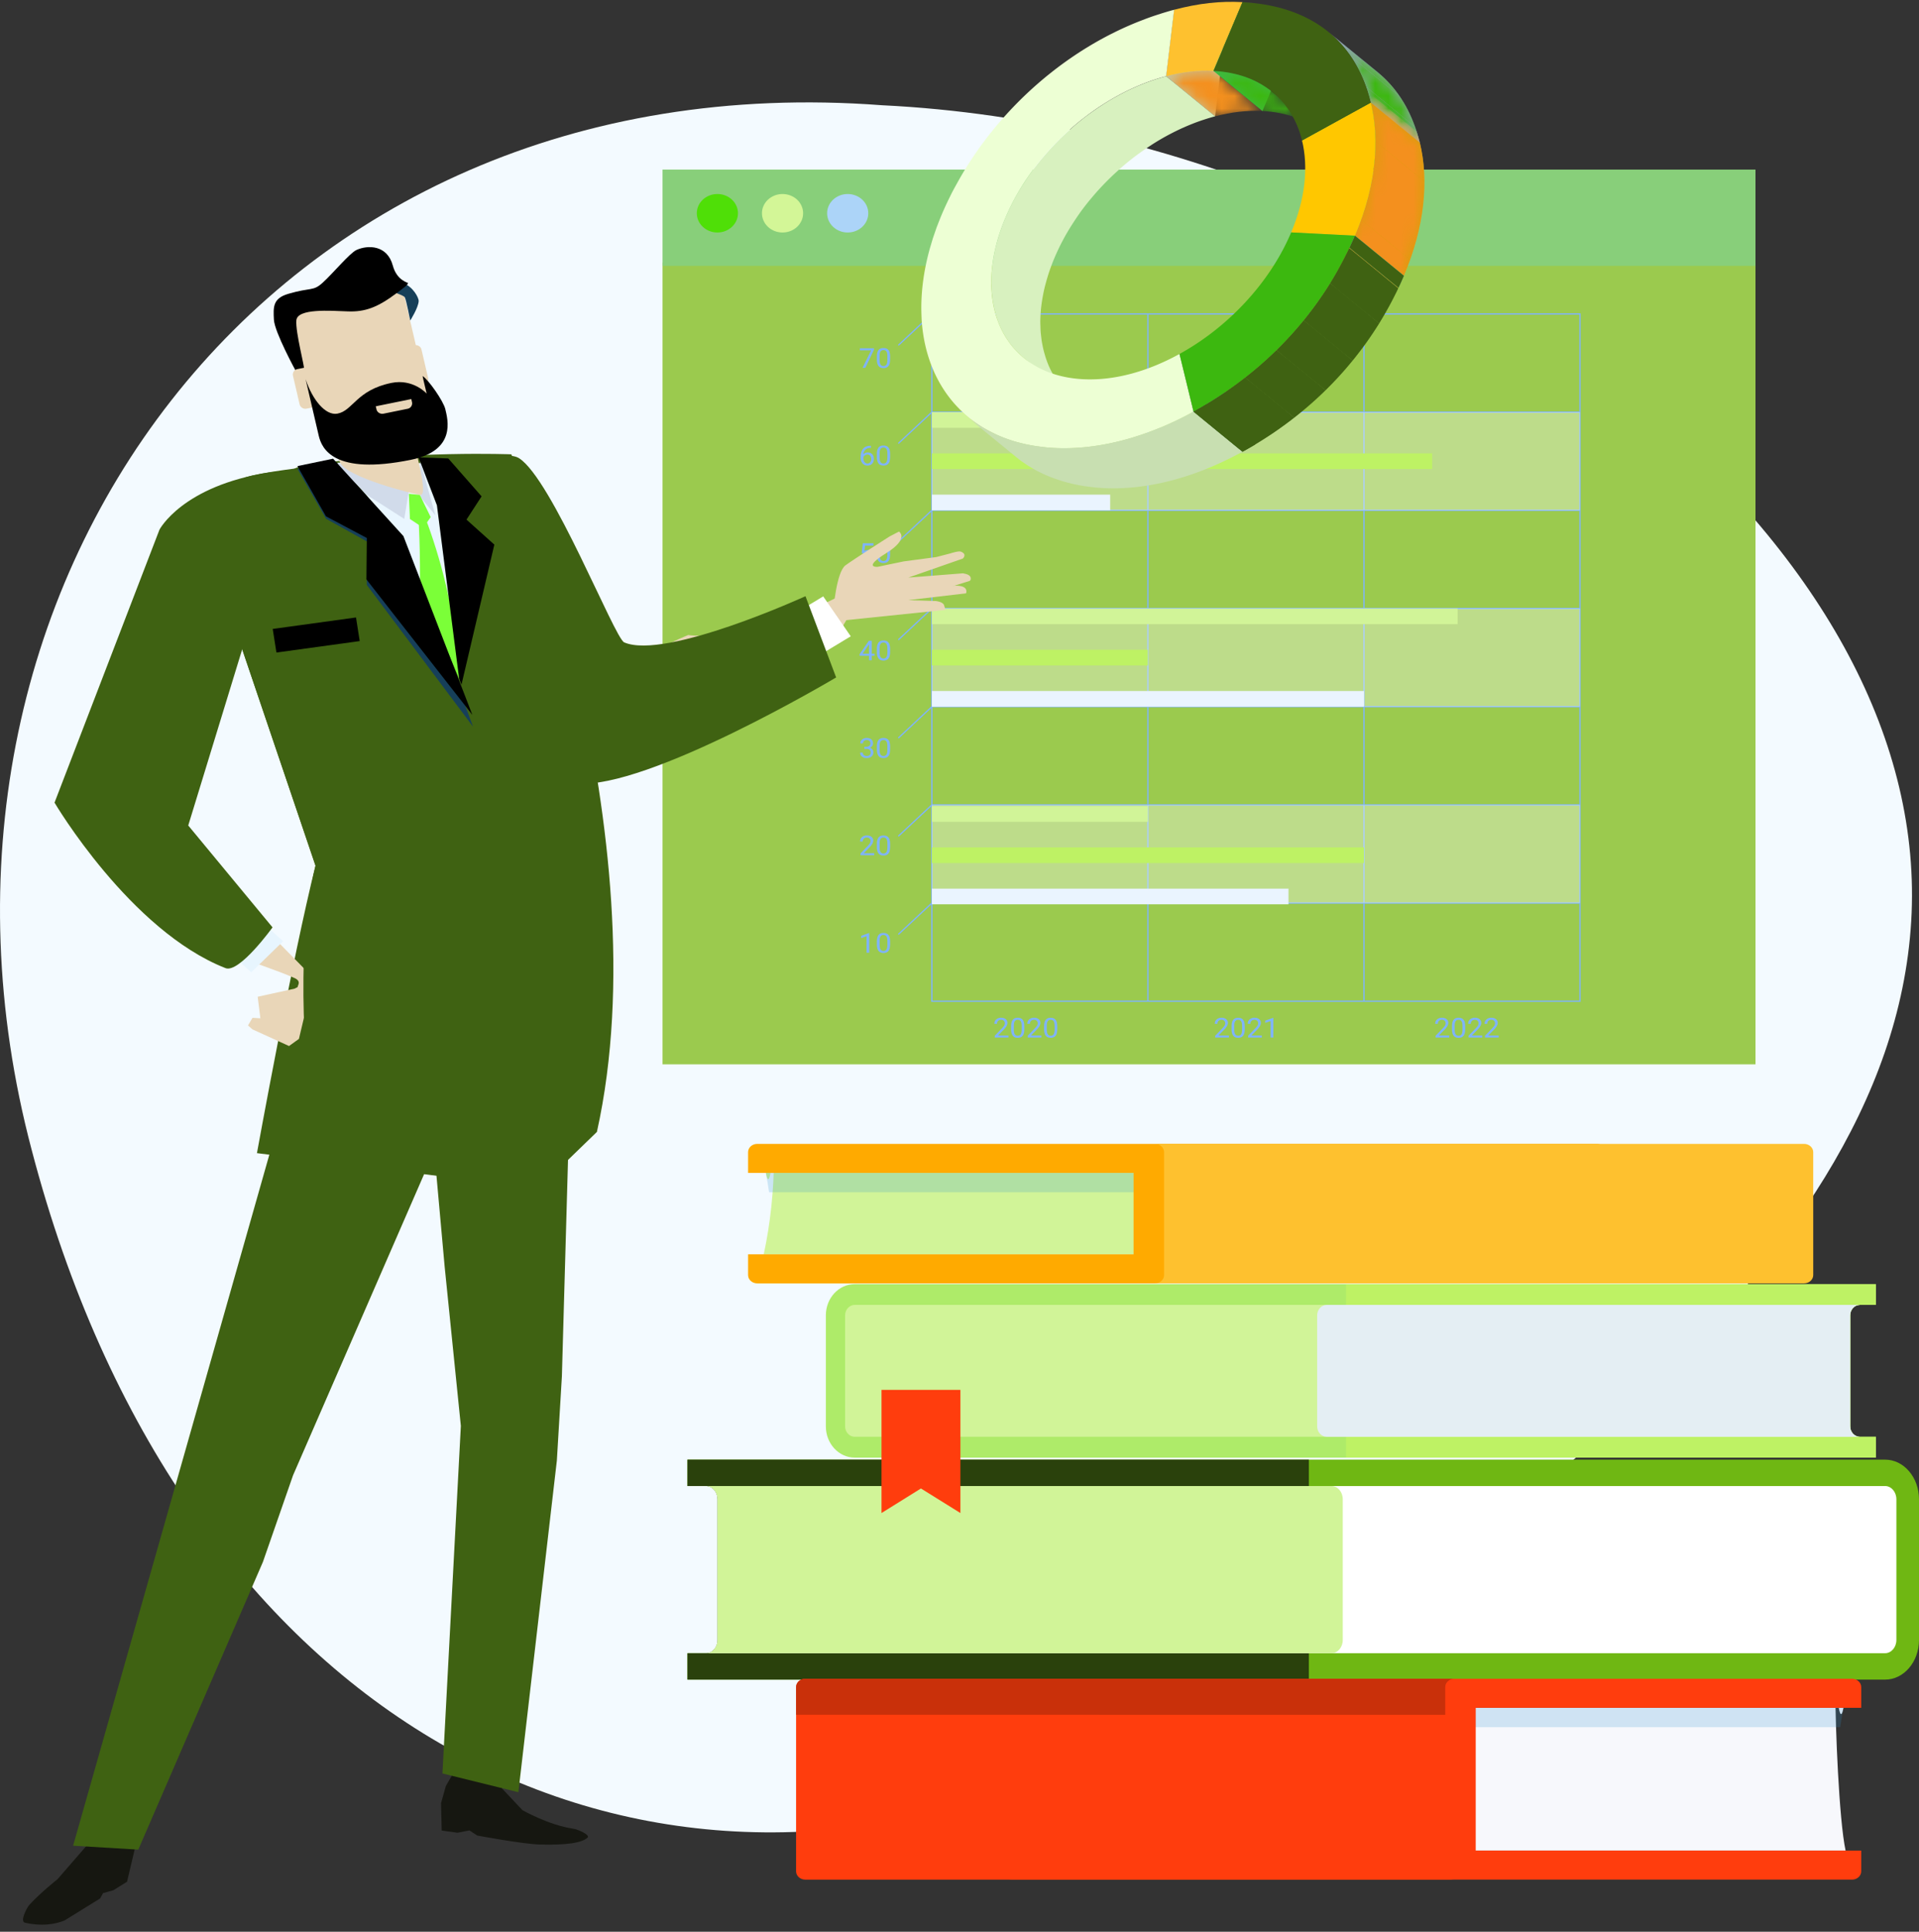 <svg viewBox="0 0 150 151" fill="none" xmlns="http://www.w3.org/2000/svg"><rect x="0" y="0" width="150" height="151" fill="#333333" stroke="none"/><g id="Experience" clip-path="url(#clip0_227_330)"><path id="Vector" d="M68.946 8.227c23.438 1.142 44.715 11.35 59.112 23.416 14.526 12.28 22.171 26.415 21.332 40.38-.848 14.102-9.767 26.47-22.102 38.241-12.451 11.557-28.311 22.517-45.639 28.73-33.662 13.318-67.683-5.204-79.176-49.12C-9.07 46.22 20.932 4.584 68.946 8.227z" fill="#F3FAFF"/><path id="Vector_2" d="M137.219 20.525H51.788v62.67h85.431v-62.67z" fill="#9BCA4E"/><path id="Vector_3" d="M137.219 13.255H51.788v7.523h85.431v-7.523z" fill="#88CF7A"/><path id="Vector_4" d="M57.683 16.67c0 .83-.722 1.505-1.608 1.505-.885 0-1.608-.675-1.608-1.506 0-.83.719-1.503 1.608-1.503.89 0 1.608.672 1.608 1.503z" fill="#4FDF07"/><path id="Vector_5" d="M62.776 16.67c0 .83-.72 1.505-1.608 1.505-.888 0-1.609-.675-1.609-1.506 0-.83.72-1.503 1.61-1.503.888 0 1.607.672 1.607 1.503z" fill="#D3F697"/><path id="Vector_6" d="M67.87 16.67c0 .83-.72 1.505-1.61 1.505-.888 0-1.608-.675-1.608-1.506 0-.83.72-1.503 1.609-1.503.888 0 1.608.672 1.608 1.503z" fill="#ACD4F8"/><path id="Vector_7" d="M123.502 24.54H72.839v53.725h50.663V24.54z" stroke="#7EB3FF" stroke-width=".096" stroke-miterlimit="10"/><path id="Vector_8" d="M72.84 70.59h50.662" stroke="#7EB3FF" stroke-width=".096" stroke-miterlimit="10"/><path id="Vector_9" d="M72.84 62.915h50.662" stroke="#7EB3FF" stroke-width=".096" stroke-miterlimit="10"/><path id="Vector_10" d="M72.84 55.24h50.662" stroke="#7EB3FF" stroke-width=".096" stroke-miterlimit="10"/><path id="Vector_11" d="M72.84 47.565h50.662" stroke="#7EB3FF" stroke-width=".096" stroke-miterlimit="10"/><path id="Vector_12" d="M72.84 39.89h50.662" stroke="#7EB3FF" stroke-width=".096" stroke-miterlimit="10"/><path id="Vector_13" d="M72.84 32.215h50.662" stroke="#7EB3FF" stroke-width=".096" stroke-miterlimit="10"/><path id="Vector_14" d="M106.615 24.54v53.725" stroke="#7EB3FF" stroke-width=".096" stroke-miterlimit="10"/><path id="Vector_15" d="M89.726 24.54v53.725" stroke="#7EB3FF" stroke-width=".096" stroke-miterlimit="10"/><path id="Vector_16" d="M72.84 24.54l-2.622 2.451" stroke="#7EB3FF" stroke-width=".096" stroke-miterlimit="10"/><path id="Vector_17" d="M72.84 32.215l-2.622 2.45" stroke="#7EB3FF" stroke-width=".096" stroke-miterlimit="10"/><path id="Vector_18" d="M72.84 39.89l-2.622 2.45" stroke="#7EB3FF" stroke-width=".096" stroke-miterlimit="10"/><path id="Vector_19" d="M72.84 47.565l-2.622 2.45" stroke="#7EB3FF" stroke-width=".096" stroke-miterlimit="10"/><path id="Vector_20" d="M72.84 55.24l-2.622 2.451" stroke="#7EB3FF" stroke-width=".096" stroke-miterlimit="10"/><path id="Vector_21" d="M72.84 62.915l-2.622 2.45" stroke="#7EB3FF" stroke-width=".096" stroke-miterlimit="10"/><path id="Vector_22" d="M72.84 70.59l-2.622 2.45" stroke="#7EB3FF" stroke-width=".096" stroke-miterlimit="10"/><path id="Vector_23" d="M67.944 74.472h-.208v-1.29l-.418.142v-.175l.594-.209h.032v1.532z" fill="#7EB3FF"/><path id="Vector_24" d="M69.572 73.822c0 .227-.041.396-.124.506-.083.11-.213.165-.389.165-.173 0-.301-.053-.385-.161-.084-.108-.127-.27-.13-.483v-.26c0-.222.042-.389.124-.498.083-.11.213-.163.39-.163.175 0 .304.052.387.157.084.105.126.268.128.487v.25zm-.207-.265c0-.163-.024-.283-.074-.358-.05-.075-.128-.113-.234-.113-.106 0-.182.038-.23.112-.05.075-.075.19-.076.345v.31c0 .164.026.286.076.364.051.079.13.118.232.118.103 0 .179-.036.228-.111.05-.074.076-.19.078-.35v-.317z" fill="#7EB3FF"/><path id="Vector_25" d="M68.331 66.853h-1.067v-.14l.563-.585a1.16 1.16 0 0 0 .173-.217.335.335 0 0 0 .048-.172.263.263 0 0 0-.078-.196.278.278 0 0 0-.205-.076.334.334 0 0 0-.24.082.304.304 0 0 0-.085.229h-.208c0-.14.049-.254.145-.34a.563.563 0 0 1 .388-.13c.152 0 .272.037.36.112a.369.369 0 0 1 .132.296c0 .15-.103.329-.307.536l-.436.443h.817v.158z" fill="#7EB3FF"/><path id="Vector_26" d="M69.572 66.203c0 .227-.041.395-.124.506-.083.11-.213.165-.389.165-.173 0-.301-.054-.385-.162-.084-.107-.127-.269-.13-.483v-.258c0-.224.042-.39.124-.5.083-.108.213-.162.39-.162.175 0 .304.052.387.157.084.105.126.267.128.486v.251zm-.207-.265c0-.163-.024-.283-.074-.358-.05-.075-.128-.113-.234-.113-.106 0-.182.038-.23.112-.05.075-.075.19-.076.345v.31c0 .164.026.285.076.364a.26.26 0 0 0 .232.118c.103 0 .179-.037.228-.111.05-.074.076-.19.078-.35v-.317z" fill="#7EB3FF"/><path id="Vector_27" d="M67.564 58.376h.156a.359.359 0 0 0 .23-.072.234.234 0 0 0 .084-.19c0-.178-.095-.268-.285-.268a.307.307 0 0 0-.213.072.245.245 0 0 0-.081.19h-.207c0-.12.047-.221.142-.3a.535.535 0 0 1 .36-.12c.153 0 .274.038.36.114.088.076.13.182.13.316a.321.321 0 0 1-.067.194.42.42 0 0 1-.187.139.4.4 0 0 1 .206.132.34.34 0 0 1 .073.224.4.4 0 0 1-.142.326.561.561 0 0 1-.373.12.578.578 0 0 1-.373-.116.377.377 0 0 1-.143-.306h.209c0 .08.027.144.083.192a.332.332 0 0 0 .225.073c.1 0 .177-.025.23-.074.053-.048.079-.119.079-.21 0-.09-.029-.157-.087-.204a.399.399 0 0 0-.251-.073h-.157v-.159z" fill="#7EB3FF"/><path id="Vector_28" d="M69.572 58.582c0 .227-.041.395-.124.506-.083.11-.213.165-.389.165-.173 0-.301-.054-.385-.162-.084-.108-.127-.269-.13-.483v-.258c0-.224.042-.39.124-.5.083-.108.213-.163.39-.163.175 0 .304.053.387.158.084.105.126.267.128.486v.25zm-.207-.265c0-.164-.024-.283-.074-.358-.05-.075-.128-.113-.234-.113-.106 0-.182.038-.23.112-.05.075-.075.19-.076.344v.31c0 .165.026.286.076.365a.26.26 0 0 0 .232.118c.103 0 .179-.037.228-.111.05-.074.076-.19.078-.35v-.317z" fill="#7EB3FF"/><path id="Vector_29" d="M68.137 51.1h.226v.158h-.226v.353h-.208v-.353h-.741v-.115l.729-1.056h.22v1.012zm-.715 0h.507v-.748l-.024.042-.483.705z" fill="#7EB3FF"/><path id="Vector_30" d="M69.572 50.962c0 .226-.041.395-.124.505-.083.11-.213.165-.389.165-.173 0-.301-.053-.385-.161-.084-.108-.127-.27-.13-.483v-.259c0-.223.042-.39.124-.499.083-.109.213-.163.39-.163.175 0 .304.052.387.158.084.105.126.267.128.486v.25zm-.207-.265c0-.164-.024-.284-.074-.359-.05-.075-.128-.113-.234-.113-.106 0-.182.038-.23.112-.05.075-.075.19-.076.345v.31c0 .164.026.286.076.364a.26.26 0 0 0 .232.119c.103 0 .179-.038.228-.112.05-.074.076-.19.078-.35v-.316z" fill="#7EB3FF"/><path id="Vector_31" d="M67.359 43.228l.083-.76h.834v.178h-.658l-.05.416a.553.553 0 0 1 .273-.066.46.46 0 0 1 .352.138.512.512 0 0 1 .132.372c0 .156-.046.28-.136.371a.516.516 0 0 1-.38.135.535.535 0 0 1-.352-.112.44.44 0 0 1-.156-.31h.196a.304.304 0 0 0 .099.198.327.327 0 0 0 .213.067.288.288 0 0 0 .227-.093.368.368 0 0 0 .082-.254.344.344 0 0 0-.089-.245.317.317 0 0 0-.236-.093.366.366 0 0 0-.214.055l-.054.042-.166-.04z" fill="#7EB3FF"/><path id="Vector_32" d="M69.572 43.342c0 .227-.041.395-.124.505-.083.11-.213.165-.389.165-.173 0-.301-.053-.385-.16-.084-.109-.127-.27-.13-.484v-.259c0-.223.042-.39.124-.499.083-.109.213-.163.39-.163.175 0 .304.052.387.158.084.105.126.267.128.486v.25zm-.207-.265c0-.164-.024-.283-.074-.359-.05-.075-.128-.113-.234-.113-.106 0-.182.038-.23.113-.05.074-.075.19-.076.344v.31c0 .165.026.286.076.364a.26.26 0 0 0 .232.119c.103 0 .179-.038.228-.112.05-.073.076-.19.078-.35v-.316z" fill="#7EB3FF"/><path id="Vector_33" d="M68.076 34.846v.164h-.038a.57.57 0 0 0-.385.134.542.542 0 0 0-.166.365.457.457 0 0 1 .352-.138c.142 0 .255.047.34.14a.519.519 0 0 1 .126.362.516.516 0 0 1-.137.377.486.486 0 0 1-.367.14.48.48 0 0 1-.38-.167.642.642 0 0 1-.146-.433v-.074c0-.28.065-.495.192-.643.128-.148.319-.224.572-.227h.037zm-.272.686c-.07 0-.136.02-.195.06a.315.315 0 0 0-.125.15v.07c0 .126.031.227.091.303.06.077.136.116.226.116a.272.272 0 0 0 .22-.097.38.38 0 0 0 .08-.252.389.389 0 0 0-.08-.253.269.269 0 0 0-.216-.097h-.001z" fill="#7EB3FF"/><path id="Vector_34" d="M69.572 35.72c0 .227-.041.396-.124.506-.083.11-.213.165-.389.165-.173 0-.301-.053-.385-.161-.084-.108-.127-.27-.13-.483v-.259c0-.223.042-.39.124-.499.083-.109.213-.163.39-.163.175 0 .304.052.387.158.084.105.126.267.128.486v.25zm-.207-.264c0-.164-.024-.284-.074-.359-.05-.075-.128-.113-.234-.113-.106 0-.182.038-.23.112-.05.075-.075.19-.076.345v.31c0 .165.026.285.076.364a.26.26 0 0 0 .232.119c.103 0 .179-.038.228-.112.05-.074.076-.19.078-.35v-.316z" fill="#7EB3FF"/><path id="Vector_35" d="M68.315 27.335l-.674 1.415h-.217l.672-1.365h-.882v-.16h1.101v.11z" fill="#7EB3FF"/><path id="Vector_36" d="M69.572 28.1c0 .227-.041.395-.124.506-.083.11-.213.165-.389.165-.173 0-.301-.054-.385-.162-.084-.107-.127-.269-.13-.483v-.258c0-.223.042-.39.124-.5.083-.108.213-.162.39-.162.175 0 .304.052.387.157.084.105.126.268.128.486v.251zm-.207-.265c0-.163-.024-.283-.074-.358-.05-.075-.128-.113-.234-.113-.106 0-.182.038-.23.112-.05.075-.075.19-.076.345v.31c0 .164.026.285.076.364a.26.26 0 0 0 .232.118c.103 0 .179-.037.228-.111.05-.074.076-.19.078-.35v-.317z" fill="#7EB3FF"/><path id="Vector_37" d="M78.825 81.102h-1.068v-.14l.564-.585c.084-.089.142-.16.173-.216a.334.334 0 0 0 .047-.172.263.263 0 0 0-.077-.196.278.278 0 0 0-.206-.077.333.333 0 0 0-.24.083.3.3 0 0 0-.085.228h-.208c0-.14.049-.254.145-.34a.563.563 0 0 1 .388-.13c.152 0 .272.038.36.112a.368.368 0 0 1 .132.297c0 .15-.103.329-.307.536l-.436.442h.817v.159-.001z" fill="#7EB3FF"/><path id="Vector_38" d="M80.066 80.451c0 .227-.042.396-.124.506-.083.11-.213.165-.39.165-.172 0-.3-.053-.384-.161-.085-.108-.128-.27-.13-.483v-.259c0-.223.042-.39.124-.499.083-.109.213-.163.39-.163.175 0 .304.052.387.158.084.104.125.267.128.486v.25h-.001zm-.207-.264c0-.164-.025-.284-.074-.359-.05-.075-.128-.113-.234-.113-.106 0-.183.038-.231.112-.05.075-.074.19-.075.345v.31c0 .164.025.286.076.364a.258.258 0 0 0 .232.118c.103 0 .178-.037.228-.111.05-.074.075-.19.078-.35v-.316z" fill="#7EB3FF"/><path id="Vector_39" d="M81.399 81.102H80.33v-.14l.564-.585c.084-.089.141-.16.173-.216a.334.334 0 0 0 .047-.172.263.263 0 0 0-.077-.196.278.278 0 0 0-.206-.077.333.333 0 0 0-.24.083.302.302 0 0 0-.085.228H80.3c0-.14.047-.254.144-.34a.562.562 0 0 1 .388-.13.54.54 0 0 1 .36.112.369.369 0 0 1 .133.297c0 .15-.103.329-.308.536l-.435.442h.817v.159-.001z" fill="#7EB3FF"/><path id="Vector_40" d="M82.64 80.451c0 .227-.042.396-.123.506-.084.11-.213.165-.39.165-.172 0-.302-.053-.384-.161-.085-.108-.128-.27-.13-.483v-.259c0-.223.041-.39.123-.499.083-.109.213-.163.39-.163.175 0 .304.052.387.158.084.104.125.267.128.486v.25zm-.207-.264c0-.164-.024-.284-.074-.359-.05-.075-.127-.113-.234-.113-.105 0-.182.038-.23.112-.05.075-.075.19-.076.345v.31c0 .164.027.286.077.364.05.079.129.118.232.118.103 0 .178-.037.228-.111.05-.074.075-.19.078-.35v-.316z" fill="#7EB3FF"/><path id="Vector_41" d="M96.054 81.102h-1.067v-.14l.563-.585a1.16 1.16 0 0 0 .173-.216.335.335 0 0 0 .048-.172.263.263 0 0 0-.078-.196.278.278 0 0 0-.205-.077.33.33 0 0 0-.24.083.3.3 0 0 0-.085.228h-.207c0-.14.048-.254.144-.34a.564.564 0 0 1 .388-.13.54.54 0 0 1 .36.112.368.368 0 0 1 .132.297c0 .15-.103.329-.307.536l-.436.442h.817v.159-.001z" fill="#7EB3FF"/><path id="Vector_42" d="M97.296 80.451c0 .227-.042.396-.124.506-.084.11-.214.165-.39.165-.172 0-.301-.053-.385-.161-.084-.108-.127-.27-.13-.483v-.259c0-.223.042-.39.124-.499.084-.109.214-.163.39-.163.176 0 .304.052.388.158.083.104.125.267.127.486v.25zm-.208-.264c0-.164-.024-.284-.074-.359-.05-.075-.127-.113-.234-.113-.105 0-.182.038-.23.112-.05.075-.075.19-.076.345v.31c0 .164.026.286.077.364.05.079.129.118.231.118.103 0 .179-.037.228-.111.05-.074.076-.19.078-.35v-.316z" fill="#7EB3FF"/><path id="Vector_43" d="M98.628 81.102h-1.067v-.14l.563-.585a1.16 1.16 0 0 0 .173-.216.335.335 0 0 0 .049-.172.265.265 0 0 0-.078-.196.278.278 0 0 0-.206-.077.333.333 0 0 0-.24.083.302.302 0 0 0-.085.228h-.207c0-.14.048-.254.145-.34a.562.562 0 0 1 .388-.13c.152 0 .272.038.36.112a.369.369 0 0 1 .132.297c0 .15-.103.329-.307.536l-.436.442h.817v.159-.001z" fill="#7EB3FF"/><path id="Vector_44" d="M99.529 81.102h-.209v-1.29l-.417.142v-.175l.593-.209h.033v1.532z" fill="#7EB3FF"/><path id="Vector_45" d="M113.283 81.102h-1.067v-.14l.563-.585a1.16 1.16 0 0 0 .173-.216.33.33 0 0 0 .048-.172.263.263 0 0 0-.078-.196.277.277 0 0 0-.205-.077.335.335 0 0 0-.24.083.302.302 0 0 0-.086.228h-.207c0-.14.048-.254.145-.34a.561.561 0 0 1 .388-.13c.152 0 .272.038.359.112a.37.37 0 0 1 .132.297c0 .15-.103.329-.307.536l-.436.442h.818v.159-.001z" fill="#7EB3FF"/><path id="Vector_46" d="M114.525 80.451c0 .227-.042.396-.124.506-.083.11-.213.165-.389.165-.173 0-.302-.053-.385-.161-.085-.108-.127-.27-.13-.483v-.259c0-.223.042-.39.124-.499.083-.109.213-.163.389-.163.176 0 .305.052.388.158.084.104.125.267.128.486v.25h-.001zm-.207-.264c0-.164-.025-.284-.074-.359-.05-.075-.128-.113-.234-.113-.106 0-.182.038-.231.112-.05.075-.074.19-.075.345v.31c0 .164.025.286.076.364a.259.259 0 0 0 .232.118c.103 0 .178-.037.228-.111.05-.074.075-.19.078-.35v-.316z" fill="#7EB3FF"/><path id="Vector_47" d="M115.858 81.102h-1.067v-.14l.563-.585a1.16 1.16 0 0 0 .173-.216.34.34 0 0 0 .048-.172.263.263 0 0 0-.078-.196.277.277 0 0 0-.205-.077.335.335 0 0 0-.24.083.302.302 0 0 0-.086.228h-.206c0-.14.048-.254.145-.34a.561.561 0 0 1 .388-.13c.152 0 .272.038.359.112a.37.37 0 0 1 .133.297c0 .15-.103.329-.307.536l-.436.442h.817v.159l-.001-.001z" fill="#7EB3FF"/><path id="Vector_48" d="M117.145 81.102h-1.068v-.14l.564-.585c.084-.089.141-.16.173-.216a.338.338 0 0 0 .047-.172.26.26 0 0 0-.078-.196.275.275 0 0 0-.205-.077.335.335 0 0 0-.24.083.302.302 0 0 0-.085.228h-.208c0-.14.048-.254.145-.34a.563.563 0 0 1 .388-.13c.152 0 .272.038.359.112a.367.367 0 0 1 .133.297c0 .15-.103.329-.307.536l-.436.442h.817v.159l.001-.001z" fill="#7EB3FF"/><path id="Vector_49" opacity=".34" d="M123.502 32.215H72.839v7.675h50.663v-7.675z" fill="#fff"/><path id="Vector_50" opacity=".34" d="M123.502 47.565H72.839v7.674h50.663v-7.674z" fill="#fff"/><path id="Vector_51" opacity=".34" d="M123.502 62.915H72.839v7.675h50.663v-7.675z" fill="#fff"/><path id="Vector_52" d="M95.606 32.215H72.84v1.225h22.767v-1.225z" fill="#D1F498"/><path id="Vector_53" d="M111.947 35.44H72.839v1.225h39.108V35.44z" fill="#BEF264"/><path id="Vector_54" d="M86.778 38.664H72.839v1.226h13.939v-1.226z" fill="#EAF4FE"/><path id="Vector_55" d="M113.935 47.565H72.839v1.225h41.096v-1.225z" fill="#D1F498"/><path id="Vector_56" d="M89.727 50.79H72.839v1.225h16.888V50.79z" fill="#BEF264"/><path id="Vector_57" d="M106.615 54.014H72.839v1.225h33.776v-1.225z" fill="#EAF4FE"/><path id="Vector_58" d="M89.727 63.014H72.839v1.226h16.888v-1.226z" fill="#D1F498"/><path id="Vector_59" d="M106.615 66.239H72.839v1.225h33.776v-1.225z" fill="#BEF264"/><path id="Vector_60" d="M100.716 69.464H72.839v1.225h27.877v-1.225z" fill="#EAF4FE"/><path id="Vector_61" d="M10.786 141.646l-.273 2.975-.583 2.471-1.07.664-.806.226-.232.419-2.779 1.719c-.748.308-1.809.465-3.087.176-.438-.098.17-1.211.324-1.379.874-.968 2.214-2.021 2.214-2.021l2.167-2.496 2.45-3.125 1.674.371z" fill="#161711"/><path id="Vector_62" d="M35.545 138.413l-.695 1.192-.376 1.343.051 2.141 1.234.171.935-.182.609.401s3.5.654 4.815.699c2.18.07 3.375-.135 3.805-.53.239-.22-.775-.655-1.11-.701-1.936-.283-3.971-1.447-3.971-1.447l-1.593-1.69-.306-1.195-3.399-.202h.001z" fill="#161711"/><path id="Vector_63" d="M25.78 73.613L5.714 144.276l5.097.304 9.738-22.482 2.358-6.779 11.575-26.597 2.23-14.628-10.934-.48z" fill="#3F6212"/><path id="Vector_64" d="M34.584 138.627l1.439-27.165-1.266-12.45-1.538-17.084 2.326-11.438 7.97 1.195.9 18.423-.494 17.472-.393 6.585-3.008 25.928-5.937-1.466z" fill="#3F6212"/><path id="Vector_65" d="M53.794 49.64s4.667.746 12.407-3.34c2.614-1.38.851.492-.47 2.915-1.32 2.422-7.848 4.737-13.92 4.2-6.069-.536 1.983-3.775 1.983-3.775z" fill="#E9D6B8"/><path id="Vector_66" d="M65.138 47.721s.234-3.01.949-3.53c.713-.52 3.447-2.257 3.447-2.257l.737-.384s.837.55-1.013 1.697c-1.852 1.15-.662 1.062-.662 1.062l2.047-.427 2.539-.337 1.114-.29s.622-.208.808-.137c.535.21.154.545.154.545l-4.255 1.485 4.249-.332s.546.046.615.321c.063.26-.114.284-.114.284l-4.773 1.492 2.2.07s.534.06.613.324c.086.29.118.365.118.365l-8.57.885-.204-.837.001.001z" fill="#E9D6B8"/><path id="Vector_67" d="M63.815 51.359l2.684-1.621-2.152-3.12-2.686 1.622 2.154 3.119z" fill="#fff"/><path id="Vector_68" d="M71.294 45.868l2.996-.062s.67-.086.998.066c.376.173.22.508.22.508l-4.528.532.314-1.044z" fill="#E9D6B8"/><path id="Vector_69" d="M34.133 37.026s-1.327 1.959 3.483 13.446c2.687 6.42 4.209 10.486 7.448 10.772 5.551.489 20.293-8.29 20.293-8.29l-2.396-6.351s-10.944 5.008-14.17 3.611c-.755-.328-5.651-12.795-8.23-14.404-1.197-.745-5.637.829-6.429 1.215h.001z" fill="#3F6212"/><path id="Vector_70" d="M46.657 88.48l-2.96 2.868-2.402-7.532-2.359 8.698-18.852-2.376s2.79-15.354 4.578-22.47L18.61 49.804s.248-12.79 5.414-13.48c8.343-1.115 15.945-.81 15.945-.81s11.81 29.913 6.688 52.967z" fill="#3F6212"/><path id="Vector_71" d="M34.477 36.213l1.392 16.772-9.312-13.356-.162-3.466 8.082.05z" fill="#E9F6FF"/><path id="Vector_72" d="M22.592 81.765l-2.86-1.302-.348-.306.353-.596.615.038-.21-1.685 2.879-.632 1.45-.732-1.105 4.659" fill="#E9D6B8"/><path id="Vector_73" d="M13.691 65.442L24.404 76.35s-.264 1.684-1.122.84c-.103-.098.363-.46-.266-.741-2.542-1.132-8.446-2.77-10.707-4.598-2.969-2.403-5.152-5.297-5.152-5.297l6.534-1.112z" fill="#E9D6B8"/><path id="Vector_74" d="M19.638 76l2.496-2.427L19.272 71l-2.495 2.428 2.861 2.573z" fill="#E7F5FE"/><path id="Vector_75" d="M32.607 38.92s5.92 12.612 2.263 25.495c-.289 1.014-1.69 1.614-1.69 1.614l-1.628-1.663s1.922-14.816 1.055-25.446z" fill="#7BFF38"/><path id="Vector_76" d="M31.958 38.39l-.36 2.173-5.182-3.325-.04-1.073 5.582 2.226z" fill="#D1DBEA"/><path id="Vector_77" d="M32.844 36.053l1.19 4.233-1.18-1.45-.01-2.783z" fill="#D1DBEA"/><path id="Vector_78" d="M19.35 49.39l-4.636 15.136 6.588 7.964s-2.598 3.607-3.676 3.185C10.166 72.755 4.262 62.74 4.262 62.74l8.204-21.339s1.771-3.415 8.568-4.472c4.926-.765-1.36 11.204-1.685 12.46h.001z" fill="#3F6212"/><path id="Vector_79" d="M25.594 33.433c.23.806.625 2.052 1.018 2.772.618 1.12 5.461 2.354 6.202 2.48.743.126-.386-3.443-.435-4.262-.037-.628-.457-.41.01-1.34l-6.795.35z" fill="#E9D6B8"/><path id="Vector_80" d="M32.716 35.75l1.436 3.747 1.84 14.365 2.648-11.29-2.177-1.955 1.18-1.817-2.603-2.964-2.324-.086z" fill="#000"/><path id="Vector_81" d="M41.233 75.282l.22 7.917-1.661-7.147-15.626 9.407s-1.292-10.675.496-17.79L18.61 49.803s-6.541-10.08.631-12.503c1.117-.377 5.019-.855 6.223-.934 1.701-.112 4.875 4.455 5.64 5.766.818 1.405 6.135 14.143 6.135 14.143l3.994 19.006z" fill="#3F6212"/><path id="Vector_82" d="M26.036 36.06l-2.786.582 2.24 3.911 3.198 1.778-.021 3.386 8.31 11.09-5.427-14.623-5.514-6.123z" fill="#163F59"/><path id="Vector_83" d="M26.036 35.854l-2.786.58 2.23 3.925 3.192 1.694-.03 3.238 8.28 10.59-5.389-13.976-5.497-6.051z" fill="#000"/><path id="Vector_84" d="M32.814 38.684l-.856-.086.086 1.972 1.03.683.592-.829-.852-1.74z" fill="#7BFF38"/><path id="Vector_85" d="M33.612 31.742c.165.7-.31 1.387-1.055 1.54l-6.082 1.237c-.744.153-1.48-.291-1.645-.99l-1.958-8.424c-.165-.697.31-1.387 1.057-1.54l6.08-1.233c.745-.154 1.481.288 1.644.986l1.958 8.423v.001z" fill="#E9D6B8"/><path id="Vector_86" d="M32.066 25.054s.628-.98.66-1.513c.018-.268-.468-1.173-1.23-1.404-.762-.23-1.164.568-1.164.568s1.21.342 1.314.541c.105.2.42 1.809.42 1.809v-.001z" fill="#163F59"/><path id="Vector_87" d="M23.133 29.02s-1.67-3.048-1.723-4.03c-.051-.985-.092-1.665 1.121-2.021 1.817-.534 1.927-.17 2.704-.883.779-.707 2.104-2.306 2.63-2.546.88-.401 2.401-.406 2.838 1.216.322 1.196 1.205 1.325 1.191 1.376-.038.161-.344.368-.869.764-1.507 1.134-2.483 1.498-3.85 1.444-1.37-.051-3.939-.247-4.011.707-.075.952.674 3.668.613 3.9-.067.236-.38.19-.643.075l-.001-.001z" fill="#000"/><path id="Vector_88" d="M25.638 31.16a.437.437 0 0 1-.354.515l-1.313.266a.463.463 0 0 1-.55-.329l-.522-2.246a.436.436 0 0 1 .352-.516l1.315-.265c.25-.05.494.097.546.328l.526 2.248z" fill="#E9D6B8"/><path id="Vector_89" d="M33.468 29.565c.056.234-.103.464-.35.514l-1.313.268c-.25.05-.496-.098-.55-.332l-.521-2.245a.432.432 0 0 1 .351-.513l1.314-.268c.247-.05.493.1.547.331l.522 2.245z" fill="#E9D6B8"/><path id="Vector_90" d="M23.888 29.642l1.028 4.422c.233 1 1.17 3.108 7.207 1.876 3.574-.725 2.873-3.155 2.684-3.963-.143-.614-1.314-2.303-1.773-2.58-.016-.008.317 1.37.317 1.37s-1.053-1.182-2.752-.836c-2.74.556-3.014 2.183-4.228 2.403-.936.17-1.962-1.106-2.483-2.692z" fill="#000"/><path id="Vector_91" d="M29.98 32.336l1.874-.382a.432.432 0 0 0 .352-.515l-.057-.246-2.777.567.058.246c.055.232.3.38.55.33z" fill="#E9D6B8"/><path id="Vector_92" d="M21.607 51.008l6.51-.896-.289-1.846-6.511.896.29 1.846z" fill="#000"/><g id="Group"><path id="Vector_93" d="M78.639 17.458c-.088.16-.177.32-.263.48.086-.16.174-.32.263-.48z" fill="#CED6D9"/><path id="Vector_94" d="M93.137 4.703c.1-.04.2-.077.299-.114-.1.037-.2.075-.299.114z" fill="#94999B"/><g id="Group_2"><g id="Clip path group"><mask id="mask0_227_330" style="mask-type:luminance" maskUnits="userSpaceOnUse" x="74" y="14" width="5" height="4"><g id="b"><path id="Vector_95" d="M78.639 17.458c-.089.16-.177.32-.263.48l-3.83-3.135c.087-.16.174-.32.264-.479l3.829 3.134z" fill="#fff"/></g></mask><g mask="url(#mask0_227_330)"><g id="Group_3"><g id="Group_4"><path id="Vector_96" d="M74.81 14.324l3.83 3.133c-.09.16-.178.32-.264.48l-3.829-3.135c.086-.16.174-.32.263-.478z" fill="#A9B0B2"/></g></g></g></g></g><g id="Group_5"><g id="Clip path group_2"><mask id="mask1_227_330" style="mask-type:luminance" maskUnits="userSpaceOnUse" x="73" y="16" width="5" height="5"><g id="c"><path id="Vector_97" d="M73.597 16.804l3.83 3.134c-.096.234-.19.468-.28.704l-3.83-3.135c.09-.235.184-.47.28-.703z" fill="#fff"/></g></mask><g mask="url(#mask1_227_330)"><g id="Group_6"><g id="Group_7"><path id="Vector_98" d="M73.597 16.804l3.83 3.134c-.096.234-.19.468-.28.704l-3.83-3.135c.09-.235.184-.47.28-.703z" fill="#A9B0B2"/></g></g></g></g></g><g id="Group_8"><g id="Clip path group_3"><mask id="mask2_227_330" style="mask-type:luminance" maskUnits="userSpaceOnUse" x="72" y="18" width="5" height="5"><g id="d"><path id="Vector_100" d="M72.838 18.894l3.83 3.134-.015.047-3.829-3.135.014-.046z" fill="#fff"/></g></mask><g mask="url(#mask2_227_330)"><g id="Group_9"><g id="Group_10"><path id="Vector_101" d="M72.838 18.894l3.83 3.134-.015.047-3.829-3.135.014-.046z" fill="#ADB4B6"/></g></g></g></g></g><g id="Group_11"><g id="Clip path group_4"><mask id="mask3_227_330" style="mask-type:luminance" maskUnits="userSpaceOnUse" x="89" y="1" width="5" height="4"><g id="e"><path id="Vector_102" d="M93.437 4.589c-.1.037-.2.075-.299.114l-3.83-3.135c.1-.04.2-.077.298-.114 1.15.94 2.681 2.195 3.83 3.135z" fill="#fff"/></g></mask><g mask="url(#mask3_227_330)"><g id="Group_12"><g id="Group_13"><path id="Vector_103" d="M89.606 1.455l3.83 3.134c-.099.037-.2.075-.298.114l-3.83-3.135c.1-.04.2-.076.298-.113z" fill="#979D9F"/></g></g></g></g></g><g id="Group_14"><g id="Clip path group_5"><mask id="mask4_227_330" style="mask-type:luminance" maskUnits="userSpaceOnUse" x="91" y="0" width="5" height="5"><g id="f"><path id="Vector_104" d="M95.606 3.9c-.162.043-.323.087-.484.134L91.292.899c.16-.046.32-.091.483-.132l3.83 3.134z" fill="#fff"/></g></mask><g mask="url(#mask4_227_330)"><g id="Group_15"><g id="Group_16"><path id="Vector_105" d="M91.775.766l3.83 3.135c-.161.042-.322.086-.483.133L91.292.899c.16-.046.32-.091.483-.132" fill="#393CA6"/></g></g></g></g></g><g id="Group_17"><g id="Clip path group_6"><mask id="mask5_227_330" style="mask-type:luminance" maskUnits="userSpaceOnUse" x="72" y="24" width="4" height="5"><g id="g"><path id="Vector_107" d="M75.855 27.741c.003.094.004.188.01.28l-3.83-3.134-.01-.28 3.83 3.134z" fill="#fff"/></g></mask><g mask="url(#mask5_227_330)"><g id="Group_18"><g id="Group_19"><path id="Vector_108" d="M72.024 24.606l3.83 3.135c.004.093.005.188.01.28l-3.83-3.135-.01-.28z" fill="#C8A756"/></g></g></g></g></g><path id="Vector_109" d="M72.024 24.606l.01.28a4.668 4.668 0 0 1-.01-.28z" fill="#F3CC68"/><g id="Group_20"><g id="Clip path group_7"><mask id="mask6_227_330" style="mask-type:luminance" maskUnits="userSpaceOnUse" x="72" y="25" width="4" height="4"><g id="h"><path id="Vector_110" d="M72.054 25.188l3.83 3.135-.92-.743c-.97-.78-1.938-1.56-2.906-2.341l-.004-.051z" fill="#fff"/></g></mask><g mask="url(#mask6_227_330)"><g id="Group_21"><g id="Group_22"><path id="Vector_111" d="M72.054 25.188l3.83 3.135a12.16 12.16 0 0 0 .647 3.1l-3.83-3.135a12.129 12.129 0 0 1-.647-3.1z" fill="#C8A756"/></g></g></g></g></g><path id="Vector_112" d="M91.775.766l3.83 3.135-.623 5.19-3.829-3.134.622-5.19z" fill="#C5C7A0"/><g id="Group_23"><g id="Clip path group_8"><mask id="mask7_227_330" style="mask-type:luminance" maskUnits="userSpaceOnUse" x="97" y="0" width="5" height="4"><g id="i"><path id="Vector_113" d="M97.985.238l3.829 3.134c-.28-.03-.567-.055-.857-.07L97.127.169c.29.013.577.04.858.07z" fill="#fff"/></g></mask><g mask="url(#mask7_227_330)"><g id="Group_24"><g id="Group_25"><path id="Vector_114" d="M97.985.238l3.829 3.134c-.28-.03-.567-.055-.857-.07L97.127.169c.29.013.577.04.858.07z" fill="#734FB8"/></g></g></g></g></g><g id="Group_26"><g id="Clip path group_9"><mask id="mask8_227_330" style="mask-type:luminance" maskUnits="userSpaceOnUse" x="91" y="5" width="8" height="5"><g id="j"><path id="Vector_115" d="M94.85 5.542l3.83 3.136c-1.204-.065-2.449.089-3.698.414l-3.829-3.135c1.249-.326 2.494-.478 3.698-.415z" fill="#fff"/></g></mask><g mask="url(#mask8_227_330)"><g id="Group_27"><g id="Group_28"><path id="Vector_116" d="M94.85 5.542l3.83 3.136c-1.204-.065-2.449.089-3.698.414l-3.829-3.135c1.249-.326 2.494-.478 3.698-.415z" fill="#F4901E"/></g></g></g></g></g><path id="Vector_117" d="M91.292.899c.162-.047.322-.092.484-.137 1.947-.507 3.566-.687 5.348-.596L94.85 5.542c-1.204-.064-2.449.088-3.697.415l.622-5.191c-.162.04-.322.085-.484.132z" fill="#FEC12F"/><path id="Vector_118" d="M97.124.167l3.829 3.135-2.273 5.376-3.83-3.136L97.125.167z" fill="#3FB94A"/><g id="Group_29"><g id="Clip path group_10"><mask id="mask9_227_330" style="mask-type:luminance" maskUnits="userSpaceOnUse" x="94" y="5" width="10" height="6"><g id="k"><path id="Vector_119" d="M99.455 7.19l3.829 3.136c-1.175-.962-2.727-1.552-4.601-1.648l-3.83-3.135c1.875.095 3.426.686 4.602 1.648z" fill="#fff"/></g></mask><g mask="url(#mask9_227_330)"><g id="Group_30"><path id="Vector_120" d="M99.455 7.19l3.829 3.136c-1.175-.962-2.727-1.552-4.601-1.648l-3.83-3.135c1.875.095 3.426.686 4.602 1.648z" fill="#3CB80F"/></g></g></g></g><path id="Vector_121" d="M84.365 16.703l.019-.026a19.393 19.393 0 0 1 .647-.854c.096-.12.197-.238.296-.356.148-.177.299-.352.451-.524.093-.102.185-.204.28-.305.156-.167.315-.332.477-.494.093-.093.185-.187.28-.278.196-.19.397-.374.599-.556.068-.06.135-.125.204-.185a20.072 20.072 0 0 1 1.505-1.195l.177-.125c.186-.13.373-.258.562-.382l.177-.115a18.05 18.05 0 0 1 1.476-.857 19.784 19.784 0 0 1 .871-.426c.05-.023.1-.044.15-.065.222-.1.446-.194.672-.282.034-.014.07-.03.105-.043.246-.095.494-.184.743-.265l.168-.055c.253-.08.506-.156.759-.222l-3.83-3.135a14.91 14.91 0 0 0-.758.222c-.056.018-.114.036-.17.056a16.456 16.456 0 0 0-.85.307 16.57 16.57 0 0 0-.817.347c-.243.11-.485.228-.726.35l-.15.079c-.218.114-.436.233-.653.356-.032.02-.068.04-.102.06l-.044.024a22.53 22.53 0 0 0-.671.413l-.182.12c-.188.123-.374.25-.558.38-.06.042-.119.082-.177.125-.216.155-.43.314-.64.478-.011.008-.02.017-.03.026-.284.222-.562.452-.835.69-.07.062-.137.126-.207.188-.202.18-.403.365-.597.553-.034.033-.07.063-.103.096-.06.06-.118.123-.177.184a21.32 21.32 0 0 0-.757.8c-.154.172-.303.346-.45.522-.057.067-.117.132-.173.2l-.125.158-.125.158c-.179.23-.356.46-.523.696l-.009.013c-.167.233-.325.47-.48.71l-.104.161c-.034.053-.069.104-.1.156a17.445 17.445 0 0 0-1.265 2.434c-.123.293-.236.585-.339.873l-.006.014a14.87 14.87 0 0 0-.238.737l-.049.17c-.07.248-.136.495-.19.739-.001.014-.005.028-.008.042-.05.233-.093.463-.13.69l-.026.16a11.82 11.82 0 0 0-.084.698l-.007.1c-.015.206-.025.41-.03.611 0 .047-.003.095-.002.141l-.003.096c0 .094.01.184.012.278.004.136.007.274.017.409.009.115.022.228.035.342.014.13.029.262.049.39.017.112.039.22.06.33.025.125.049.25.079.372.027.108.057.213.087.319.034.117.068.235.108.35.012.036.02.075.033.111.046.129.096.255.148.379l.015.037c.077.182.162.357.253.53l.071.13c.082.148.168.292.26.431.016.026.03.05.047.075l.019.031c.1.146.207.286.317.424l.078.095c.12.144.246.284.38.417l.052.05c.07.069.14.138.214.205.074.066.15.131.227.194l3.83 3.135a6.57 6.57 0 0 1-.45-.405l-.042-.042a6.697 6.697 0 0 1-.38-.42c-.028-.031-.053-.063-.08-.095a6.92 6.92 0 0 1-.334-.452l-.051-.08a6.506 6.506 0 0 1-.256-.424c-.023-.045-.049-.09-.073-.135a6.79 6.79 0 0 1-.252-.527c-.007-.014-.01-.028-.017-.042a7.768 7.768 0 0 1-.18-.485c-.04-.115-.074-.235-.108-.354a6.866 6.866 0 0 1-.165-.69c-.02-.11-.044-.216-.06-.327-.02-.13-.034-.262-.049-.394-.013-.113-.026-.225-.035-.339-.01-.134-.013-.272-.016-.408-.005-.125-.011-.25-.01-.377 0-.045.003-.09.002-.136.006-.203.015-.407.032-.616.002-.032.003-.065.006-.097.02-.23.05-.463.084-.7l.026-.158c.036-.229.08-.459.13-.692l.009-.041c.054-.244.12-.491.19-.74.014-.056.032-.112.048-.167a14.921 14.921 0 0 1 .582-1.626 17.342 17.342 0 0 1 1.361-2.584l.112-.172c.151-.234.306-.467.468-.694v-.003z" fill="#D8F1BF"/><g id="Group_31"><g id="Clip path group_11"><mask id="mask10_227_330" style="mask-type:luminance" maskUnits="userSpaceOnUse" x="72" y="25" width="8" height="11"><g id="l"><path id="Vector_122" d="M75.883 28.323c.246 3.092 1.522 5.687 3.658 7.435l-3.83-3.135c-2.123-1.74-3.396-4.315-3.653-7.384l1.411 1.138c.152.12.352.283.5.403.077.06.177.141.252.203l.981.79.234.188c.135.109.368.213.447.361z" fill="#fff"/></g></mask><g mask="url(#mask10_227_330)"><g id="Group_32"><g id="Group_33"><path id="Vector_123" d="M72.054 25.188l3.83 3.135a12.16 12.16 0 0 0 .647 3.1l-3.83-3.135a12.129 12.129 0 0 1-.647-3.1z" fill="#C8A756"/><path id="Vector_124" d="M72.702 28.288l3.83 3.135c.3.844.695 1.626 1.179 2.337l-3.83-3.135a10.22 10.22 0 0 1-1.18-2.337z" fill="#C5A555"/><path id="Vector_125" d="M73.881 30.626l3.83 3.134c.43.632.933 1.207 1.503 1.717l-3.83-3.135a9.537 9.537 0 0 1-1.503-1.716z" fill="#C2A354"/><path id="Vector_126" d="M75.383 32.342l3.83 3.135c.107.095.217.19.328.281l-3.83-3.135a9.038 9.038 0 0 1-.327-.282" fill="#BFA153"/></g></g></g></g></g><path id="Vector_127" d="M74.992 13.996c3.2-5.626 8.456-10.193 14.315-12.428l.299-.114a17.796 17.796 0 0 1 .91-.315c.258-.084.516-.166.775-.241a14.8 14.8 0 0 1 .484-.132l-.623 5.19c-4.54 1.184-9.093 4.729-11.654 9.231a17.454 17.454 0 0 0-.905 1.83c-2.816 6.658-.096 12.31 6.072 12.625 2.454.127 5.08-.622 7.533-1.974l1.093 4.507c-3.55 1.955-7.35 3.024-10.897 2.842-.393-.02-.772-.06-1.147-.112a6.364 6.364 0 0 1-.286-.038 15.48 15.48 0 0 1-.825-.152c-.144-.035-.287-.068-.431-.105a10.52 10.52 0 0 1-.412-.112c-4.287-1.288-6.876-4.761-7.239-9.312a6.487 6.487 0 0 1-.018-.301l-.01-.28c-.06-1.566.136-3.249.608-5.006.067-.243.13-.45.192-.66l.092-.305c.04-.125.088-.252.129-.377.062-.18.123-.363.191-.548.026-.066.055-.134.08-.203.09-.232.183-.468.28-.703.22-.518.413-.932.615-1.345l.085-.174c.08-.162.162-.322.249-.483.087-.16.175-.32.264-.479.06-.11.121-.218.182-.327h-.001z" fill="#EDFFD4"/><path id="Vector_128" d="M107.149 8.021l3.829 3.135-5.374 2.96-3.831-3.134 5.376-2.96z" fill="#2DBC42"/><g id="Group_34"><g id="Clip path group_12"><mask id="mask11_227_330" style="mask-type:luminance" maskUnits="userSpaceOnUse" x="106" y="7" width="5" height="5"><g id="m"><path id="Vector_129" d="M110.732 10.282c.094.285.178.577.25.875l-3.829-3.135c-.073-.298-.157-.59-.251-.875 1.149.94 2.998 1.936 3.83 3.134v.001z" fill="#fff"/></g></mask><g mask="url(#mask11_227_330)"><g id="Group_35"><g id="Group_36"><path id="Vector_130" d="M106.902 7.148l3.83 3.134c.393 1.194.6 2.503.609 3.9l-3.83-3.135c-.007-1.397-.215-2.707-.609-3.9z" fill="#613DCD"/></g></g></g></g></g><g id="Group_37"><g id="Clip path group_13"><mask id="mask12_227_330" style="mask-type:luminance" maskUnits="userSpaceOnUse" x="106" y="7" width="5" height="5"><g id="n"><path id="Vector_131" d="M110.732 10.282c.094.285.178.577.25.875l-3.829-3.135c-.073-.298-.157-.59-.251-.875 1.149.94 2.998 1.936 3.83 3.134v.001z" fill="#fff"/></g></mask><g mask="url(#mask12_227_330)"><g id="Group_38"><g id="Group_39"><path id="Vector_132" d="M106.902 7.148l3.83 3.134c.393 1.194.6 2.503.609 3.9l-3.83-3.135c-.007-1.397-.215-2.707-.609-3.9z" fill="#C9C4BB"/></g></g></g></g></g><g id="Group_40"><path id="Vector_133" d="M103.854 2.509l3.83 3.134c1.403 1.15 2.433 2.705 3.048 4.638.091.284.174.576.246.874l-3.829-3.134c-.073-.299-.155-.59-.247-.874-.615-1.935-1.645-3.489-3.048-4.638z" fill="#96A2BD"/><g id="Clip path group_14"><mask id="mask13_227_330" style="mask-type:luminance" maskUnits="userSpaceOnUse" x="103" y="2" width="8" height="10"><g id="o"><path id="Vector_134" d="M103.854 2.509l3.83 3.134c1.403 1.15 2.433 2.705 3.048 4.638.091.284.174.576.246.874l-3.829-3.134c-.073-.299-.155-.59-.247-.874-.615-1.935-1.645-3.489-3.048-4.638z" fill="#fff"/></g></mask><g mask="url(#mask13_227_330)"><g id="Group_41"><g id="Group_42"><path id="Vector_135" d="M103.854 2.509l3.83 3.134c.105.087.208.175.308.265l-3.829-3.135a13.42 13.42 0 0 0-.309-.264z" fill="#1F70BE"/><path id="Vector_136" d="M104.163 2.773l3.829 3.135a8.988 8.988 0 0 1 1.425 1.63l-3.83-3.134a9.085 9.085 0 0 0-1.424-1.631z" fill="#3CB80F"/><path id="Vector_137" d="M105.587 4.404l3.83 3.135c.483.71.883 1.503 1.193 2.379l-3.83-3.135a10.31 10.31 0 0 0-1.193-2.378" fill="#3CB80F"/><path id="Vector_138" d="M106.781 6.782l3.829 3.135a12.344 12.344 0 0 1 .368 1.238l-3.828-3.134a13.383 13.383 0 0 0-.369-1.24" fill="#3CB80F"/></g></g></g></g></g><path id="Vector_139" d="M105.904 18.423l3.829 3.135-4.978-.259-3.829-3.135 4.978.259z" fill="#BB8F37"/><g id="Group_43"><g id="Clip path group_15"><mask id="mask14_227_330" style="mask-type:luminance" maskUnits="userSpaceOnUse" x="105" y="8" width="7" height="15"><g id="p"><path id="Vector_140" d="M109.737 21.555c-.14.33-.288.657-.442.98l-3.83-3.136c.155-.32.303-.648.442-.979 1.619-3.828 1.971-7.425 1.247-10.398 1.275 1.046 2.553 2.09 3.828 3.135.724 2.974.374 6.57-1.245 10.398z" fill="#fff"/></g></mask><g mask="url(#mask14_227_330)"><g id="Group_44"><g id="Group_45"><path id="Vector_141" d="M106.902 7.148l3.83 3.134c.393 1.194.6 2.503.609 3.9l-3.83-3.135c-.007-1.397-.215-2.707-.609-3.9z" fill="#C9C9C9"/><path id="Vector_142" d="M107.511 11.047l3.83 3.135c.011 1.902-.351 3.966-1.116 6.119l-3.83-3.135c.767-2.153 1.126-4.217 1.117-6.119" fill="#CCC"/><path id="Vector_143" d="M106.395 17.166l3.83 3.135c-.149.415-.311.833-.489 1.255-.14.33-.288.657-.442.98l-3.829-3.136a23.248 23.248 0 0 0 .93-2.234" fill="#C9C9C9"/></g></g></g></g></g><path id="Vector_144" d="M109.737 21.555c-.14.33-.288.657-.442.98l-3.83-3.136c.155-.32.303-.648.442-.979 1.619-3.828 1.971-7.425 1.247-10.398 1.275 1.046 2.553 2.09 3.828 3.135.724 2.974.374 6.57-1.245 10.398z" fill="#D3A105"/><g id="Clip path group_16"><mask id="mask15_227_330" style="mask-type:luminance" maskUnits="userSpaceOnUse" x="105" y="8" width="7" height="15"><g id="q"><path id="Vector_145" d="M109.737 21.555c-.14.33-.288.657-.442.98l-3.83-3.136c.155-.32.303-.648.442-.979 1.619-3.828 1.971-7.425 1.247-10.398 1.275 1.046 2.553 2.09 3.828 3.135.724 2.974.374 6.57-1.245 10.398z" fill="#fff"/></g></mask><g mask="url(#mask15_227_330)"><g id="Group_46" fill="#F4901E"><path id="Vector_146" d="M106.902 7.148l3.83 3.134c.393 1.194.6 2.503.609 3.9l-3.83-3.135c-.007-1.397-.215-2.707-.609-3.9z"/><path id="Vector_147" d="M107.511 11.047l3.83 3.135c.011 1.902-.351 3.966-1.116 6.119l-3.83-3.135c.767-2.153 1.126-4.217 1.117-6.119"/><path id="Vector_148" d="M106.395 17.166l3.83 3.135c-.149.415-.311.833-.489 1.255-.14.33-.288.657-.442.98l-3.829-3.136a23.248 23.248 0 0 0 .93-2.234"/></g></g></g><path id="Vector_149" d="M101.773 10.982l5.376-2.96c-.073-.3-.155-.591-.247-.874 1.033 3.13.787 7.062-.995 11.273-.139.33-.287.658-.442.98l.019-.042c.147-.31.285-.62.42-.935l-4.978-.26c1.118-2.644 1.348-5.125.848-7.182h-.001z" fill="#FFC700"/><path id="Vector_150" d="M97.124.167c.297.015.58.041.86.07 4.543.482 7.633 2.871 8.918 6.91.092.284.174.576.247.874l-5.376 2.96c-.757-3.116-3.206-5.249-6.92-5.438l2.27-5.376z" fill="#3F6212"/><path id="Vector_152" d="M92.198 27.669l3.83 3.134 1.092 4.507-3.83-3.135-1.092-4.506z" fill="#92A4B7"/><path id="Vector_153" d="M82.393 35.018c-.392-.02-.772-.06-1.146-.112-.097-.01-.192-.025-.287-.038a15.58 15.58 0 0 1-.824-.153c-.144-.034-.288-.068-.432-.104a10.346 10.346 0 0 1-.412-.113l-.004-.003c-.071-.02-.14-.045-.21-.067-1.283-.414-2.411-1.024-3.365-1.804.216.177.435.354.651.533-.079-.053-.156-.107-.233-.161-.043-.032-.088-.06-.13-.093a7.08 7.08 0 0 1-.357-.275c-.01-.009-.021-.016-.033-.025l.001.002v-.002l3.83 3.135.036.03c.116.092.231.182.35.27.05.037.104.072.156.11l.25.173c.059.038.12.074.18.112.082.05.163.102.245.151.065.038.13.073.196.108a7.2 7.2 0 0 0 .247.136c.068.035.138.068.207.103.084.04.167.082.253.122.072.033.145.063.217.095.087.037.172.074.26.11.075.03.152.058.228.086a8.225 8.225 0 0 0 .505.176c.064.022.127.044.192.064l.082.025.076.024c.135.04.274.077.413.112.142.037.286.07.43.105.269.055.545.109.826.152.095.014.19.027.286.038a13.6 13.6 0 0 0 1.146.112c3.546.182 7.349-.888 10.897-2.843l-3.83-3.135c-3.55 1.956-7.35 3.024-10.896 2.843l-.001.001z" fill="#C8DFB1"/><g id="Group_47"><g id="Clip path group_17"><mask id="mask16_227_330" style="mask-type:luminance" maskUnits="userSpaceOnUse" x="105" y="20" width="4" height="4"><g id="r"><path id="Vector_154" d="M105.118 20.1l3.829 3.136-.057.114-3.83-3.135.058-.114z" fill="#fff"/></g></mask><g mask="url(#mask16_227_330)"><g id="Group_48"><g id="Group_49"><path id="Vector_155" d="M105.118 20.1l3.829 3.136-.057.114-3.83-3.135.058-.114z" fill="#C8A756"/></g></g></g></g></g><g id="Group_50"><g id="Clip path group_18"><mask id="mask17_227_330" style="mask-type:luminance" maskUnits="userSpaceOnUse" x="105" y="20" width="4" height="4"><g id="s"><path id="Vector_156" d="M105.118 20.1l3.829 3.136-.057.114-3.83-3.135.058-.114z" fill="#fff"/></g></mask><g mask="url(#mask17_227_330)"><g id="Group_51"><g id="Group_52"><path id="Vector_157" d="M105.118 20.1l3.829 3.136-.057.114-3.83-3.135.058-.114z" fill="#BBC5C9"/></g></g></g></g></g><g id="Group_53"><g id="Clip path group_19"><mask id="mask18_227_330" style="mask-type:luminance" maskUnits="userSpaceOnUse" x="93" y="19" width="17" height="17"><g id="t"><path id="Vector_158" d="M108.259 24.337c-.48.888-1.226 2.022-1.833 2.839-.64.863-1.544 1.99-2.317 2.752-.805.793-1.885 1.853-2.788 2.548-.461.355-1.071.835-1.555 1.163-.008.005-1.542 1.005-1.907 1.235-.313.197-.62.37-.735.434l-3.83-3.134c.342-.19.676-.382 1.007-.58 4.324-2.598 7.814-6.148 10.196-10.337.195-.344.383-.692.563-1.043l.058-.114c.118-.232.237-.466.347-.702l3.744 3.065a7.849 7.849 0 0 1-.39.748c-.035.057-.458.915-.463.924-.029.06-.064.142-.098.202h.001z" fill="#fff"/></g></mask><g mask="url(#mask18_227_330)"><g id="Group_54"><g id="Group_55"><path id="Vector_159" d="M105.465 19.4l3.829 3.135c-.109.235-.228.47-.347.701l-.058.114a26.656 26.656 0 0 1-1.091 1.93l-3.83-3.135a27.608 27.608 0 0 0 1.091-1.93l.058-.115c.118-.232.237-.465.347-.701" fill="#3F6212"/><path id="Vector_160" d="M103.97 22.145l3.829 3.136a27.578 27.578 0 0 1-2.067 2.896l-3.829-3.134a27.718 27.718 0 0 0 2.067-2.898z" fill="#3F6212"/><path id="Vector_161" d="M101.902 25.043l3.829 3.134a27.755 27.755 0 0 1-2.121 2.326l-3.83-3.135a28.167 28.167 0 0 0 2.122-2.325z" fill="#3F6212"/><path id="Vector_162" d="M99.78 27.368l3.83 3.135a28.719 28.719 0 0 1-2.451 2.146l-3.83-3.135a28.94 28.94 0 0 0 2.452-2.146z" fill="#3F6212"/><path id="Vector_163" d="M97.33 29.513l3.829 3.136a29.744 29.744 0 0 1-3.328 2.257L94 31.77l.3-.177a30.095 30.095 0 0 0 3.029-2.08z" fill="#3F6212"/><path id="Vector_164" d="M94.001 31.771l3.83 3.136c-.233.136-.469.27-.708.402l-3.83-3.135c.24-.132.475-.266.708-.402z" fill="#36BC9F"/></g></g></g></g></g><g id="Group_56"><g id="Clip path group_20"><mask id="mask19_227_330" style="mask-type:luminance" maskUnits="userSpaceOnUse" x="93" y="31" width="6" height="5"><g id="u"><path id="Vector_165" d="M98.131 34.73c-.332.201-.67.392-1.007.579l-3.83-3.135c.338-.187.675-.379 1.007-.58 1.15.941 2.68 2.195 3.83 3.135z" fill="#fff"/></g></mask><g mask="url(#mask19_227_330)"><g id="Group_57"><g id="Group_58"><path id="Vector_166" d="M94.3 31.594l3.831 3.135-.304.18-3.829-3.134.303-.181z" fill="#57606B"/><path id="Vector_167" d="M93.998 31.775l3.829 3.134a26.6 26.6 0 0 1-.703.399l-3.83-3.134c.235-.13.471-.263.704-.4z" fill="#545D69"/></g></g></g></g></g><path id="Vector_168" d="M97.242 35.243l-.119.065-3.83-3.134c.338-.187.676-.38 1.007-.58 1.15.94 2.68 2.194 3.83 3.135-.21.125-.478.285-.888.514z" fill="#3F6212"/><g id="Clip path group_21"><mask id="mask20_227_330" style="mask-type:luminance" maskUnits="userSpaceOnUse" x="93" y="31" width="6" height="5"><g id="v"><path id="Vector_169" d="M97.242 35.243l-.119.065-3.83-3.134c.338-.187.676-.38 1.007-.58 1.15.94 2.68 2.194 3.83 3.135-.21.125-.478.285-.888.514z" fill="#fff"/></g></mask><g mask="url(#mask20_227_330)"><g id="Group_59"><g id="Group_60" fill="#3F6212"><path id="Vector_170" d="M94.3 31.594l3.831 3.135-.304.18-3.829-3.134.303-.181z"/><path id="Vector_171" d="M93.998 31.775l3.829 3.134a26.6 26.6 0 0 1-.703.399l-3.83-3.134c.235-.13.471-.263.704-.4z"/></g></g></g></g><path id="Vector_172" d="M92.198 27.669c3.138-1.728 5.991-4.455 7.823-7.675.338-.593.64-1.203.903-1.825l4.981.252c-.136.318-.277.628-.421.938l-.019.041c-.109.236-.228.47-.347.701l-.057.115a29.96 29.96 0 0 1-.564 1.043c-2.382 4.189-5.872 7.739-10.195 10.337-.332.199-.665.391-1.007.58l-1.096-4.506-.001-.002z" fill="#3CB80F"/><path id="Vector_173" d="M105.905 18.42l3.829 3.135c-.133.318-.276.628-.42.938l-3.829-3.135c.144-.31.285-.62.42-.938z" fill="#3BCAAB"/><g id="Clip path group_22"><mask id="mask21_227_330" style="mask-type:luminance" maskUnits="userSpaceOnUse" x="105" y="18" width="5" height="5"><g id="w"><path id="Vector_174" d="M105.905 18.42l3.829 3.135c-.133.318-.276.628-.42.938l-3.829-3.135c.144-.31.285-.62.42-.938z" fill="#fff"/></g></mask><g mask="url(#mask21_227_330)"><g id="Group_61"><g id="Group_62"><path id="Vector_175" d="M105.905 18.42l3.829 3.135c-.133.318-.276.628-.42.938l-3.829-3.135c.144-.31.285-.62.42-.938" fill="#3BCAAB"/></g></g></g></g><path id="Vector_176" d="M105.904 18.423l3.828 3.135a22.38 22.38 0 0 1-.419.935l-3.829-3.135c.146-.31.285-.62.42-.935z" fill="#3F6212"/><g id="Clip path group_23"><mask id="mask22_227_330" style="mask-type:luminance" maskUnits="userSpaceOnUse" x="105" y="18" width="5" height="5"><g id="x"><path id="Vector_177" d="M105.904 18.423l3.828 3.135a22.38 22.38 0 0 1-.419.935l-3.829-3.135c.146-.31.285-.62.42-.935z" fill="#fff"/></g></mask><g mask="url(#mask22_227_330)"><g id="Group_63"><path id="Vector_178" d="M105.904 18.423l3.828 3.135a22.38 22.38 0 0 1-.419.935l-3.829-3.135c.146-.31.285-.62.42-.935z" fill="#3F6212"/></g></g></g><g id="Group_64" fill="#3F6212"><path id="Vector_179" d="M105.465 19.4l3.829 3.135c-.109.235-.228.47-.347.701l-.058.114a26.656 26.656 0 0 1-1.091 1.93l-3.83-3.135a27.608 27.608 0 0 0 1.091-1.93l.058-.115c.118-.232.237-.465.347-.701"/><path id="Vector_180" d="M103.97 22.145l3.829 3.136a27.578 27.578 0 0 1-2.067 2.896l-3.829-3.134a27.718 27.718 0 0 0 2.067-2.898z"/><path id="Vector_181" d="M101.902 25.043l3.829 3.134a27.741 27.741 0 0 1-2.121 2.326l-3.83-3.135a28.167 28.167 0 0 0 2.122-2.325z"/><path id="Vector_182" d="M99.78 27.368l3.83 3.135a28.719 28.719 0 0 1-2.451 2.146l-3.83-3.135a28.94 28.94 0 0 0 2.452-2.146z"/><path id="Vector_183" d="M97.33 29.513l3.829 3.136a29.76 29.76 0 0 1-3.328 2.257L94 31.77l.3-.177a30.095 30.095 0 0 0 3.029-2.08z"/><path id="Vector_184" d="M94.001 31.771l3.83 3.136c-.233.136-.469.27-.708.402l-3.83-3.135c.24-.132.475-.266.708-.402z"/></g></g><path id="Vector_185" d="M53.734 129.228h1.474c.484 0 .88-.464.88-1.033v-11.004c0-.566-.396-1.032-.88-1.032h-1.474v-2.063h93.617c1.463 0 2.648 1.388 2.648 3.096v11.003c0 1.709-1.186 3.096-2.648 3.096H53.734v-2.063z" fill="#6FB713"/><path id="Vector_186" d="M53.734 129.228h1.474c.484 0 .88-.464.88-1.033v-11.004c0-.566-.396-1.032-.88-1.032h-1.474v-2.063h48.575v17.195H53.734v-2.063z" fill="#2A410C"/><path id="Vector_187" d="M56.089 128.195v-11.004c0-.566-.397-1.032-.881-1.032h92.143c.484 0 .882.466.882 1.032v11.004c0 .569-.397 1.033-.882 1.033H55.208c.484 0 .88-.464.88-1.033z" fill="#fff"/><path id="Vector_188" d="M56.089 128.195v-11.004c0-.566-.397-1.032-.881-1.032h48.866c.489 0 .884.466.884 1.032v11.004c0 .569-.395 1.033-.884 1.033H55.208c.484 0 .88-.464.88-1.033z" fill="#D1F498"/><path id="Vector_189" d="M146.629 112.31h-1.257c-.413 0-.751-.366-.751-.813v-8.679c0-.447.338-.817.751-.817h1.257v-1.624H66.81c-1.248 0-2.257 1.095-2.257 2.441v8.679c0 1.347 1.01 2.442 2.257 2.442h79.819v-1.629z" fill="#AEEB69"/><path id="Vector_190" d="M146.629 112.31h-1.257c-.413 0-.751-.366-.751-.813v-8.679c0-.447.338-.817.751-.817h1.257v-1.624h-41.414v13.562h41.414v-1.629z" fill="#BEF264"/><path id="Vector_191" d="M144.621 111.497v-8.679c0-.447.338-.817.751-.817H66.81c-.414 0-.752.37-.752.817v8.679c0 .447.338.813.752.813h78.562c-.413 0-.751-.366-.751-.813z" fill="#D1F498"/><path id="Vector_192" d="M144.621 111.497v-8.679c0-.447.338-.817.751-.817h-41.664c-.416 0-.752.37-.752.817v8.679c0 .447.336.813.752.813h41.664c-.413 0-.751-.366-.751-.813z" fill="#E4EEF3"/><path id="Vector_193" d="M59.863 91.684c.412 2.16.634-3.667.634-1.286 0 2.682-.283 5.256-.8 7.649h62.619v-6.363H59.863z" fill="#D1F498"/><path id="Vector_194" opacity=".2" d="M59.863 91.684c.095.498.179 1.003.254 1.513H116.6v-1.513H59.863z" fill="#2E95D1"/><path id="Vector_195" d="M124.819 89.415H59.188c-.395 0-.714.29-.714.647v1.622h30.133v6.363H58.474v1.622c0 .357.318.649.714.649h65.631c.394 0 .715-.292.715-.649v-9.607c0-.357-.321-.648-.715-.648v.001z" fill="#FA0"/><path id="Vector_196" d="M141.017 89.415h-50.74c.393 0 .714.29.714.647v9.608c0 .357-.321.648-.715.648h50.741c.393 0 .715-.291.715-.648v-9.608c0-.356-.322-.647-.715-.647z" fill="#FEC12F"/><path id="Vector_197" d="M144.095 133.497c-.412 2.161-.634-3.668-.634-1.286 0 2.683.283 10.053.801 12.445h-62.62v-11.159h62.453z" fill="#F7F8FC"/><path id="Vector_198" opacity=".2" d="M144.095 133.497a34.571 34.571 0 0 0-.253 1.513H87.36v-1.513h56.735z" fill="#2E95D1"/><path id="Vector_199" d="M79.141 131.227h65.629c.394 0 .715.291.715.649v1.621h-30.134v11.159h30.134v1.62c0 .358-.321.65-.715.65H79.141c-.395 0-.715-.292-.715-.65v-14.401c0-.358.32-.648.715-.648z" fill="#FF3D0D"/><path id="Vector_200" d="M62.941 131.227h50.741c-.395 0-.714.291-.714.649v14.401c0 .358.319.65.714.65h-50.74c-.395 0-.715-.292-.715-.65v-14.401c0-.358.32-.649.714-.649z" fill="#FF3D0D"/><path id="Vector_201" d="M62.941 131.227h50.741c-.395 0-.714.291-.714.649v2.162H62.226v-2.162c0-.358.321-.649.715-.649z" fill="#C9300A"/><path id="Vector_202" d="M68.902 118.271l3.084-1.92 3.085 1.92v-9.627h-6.169v9.627z" fill="#FF3D0D"/></g><defs><clipPath id="clip0_227_330"><path fill="#fff" d="M0 .144h150v150.305H0z"/></clipPath></defs></svg>
